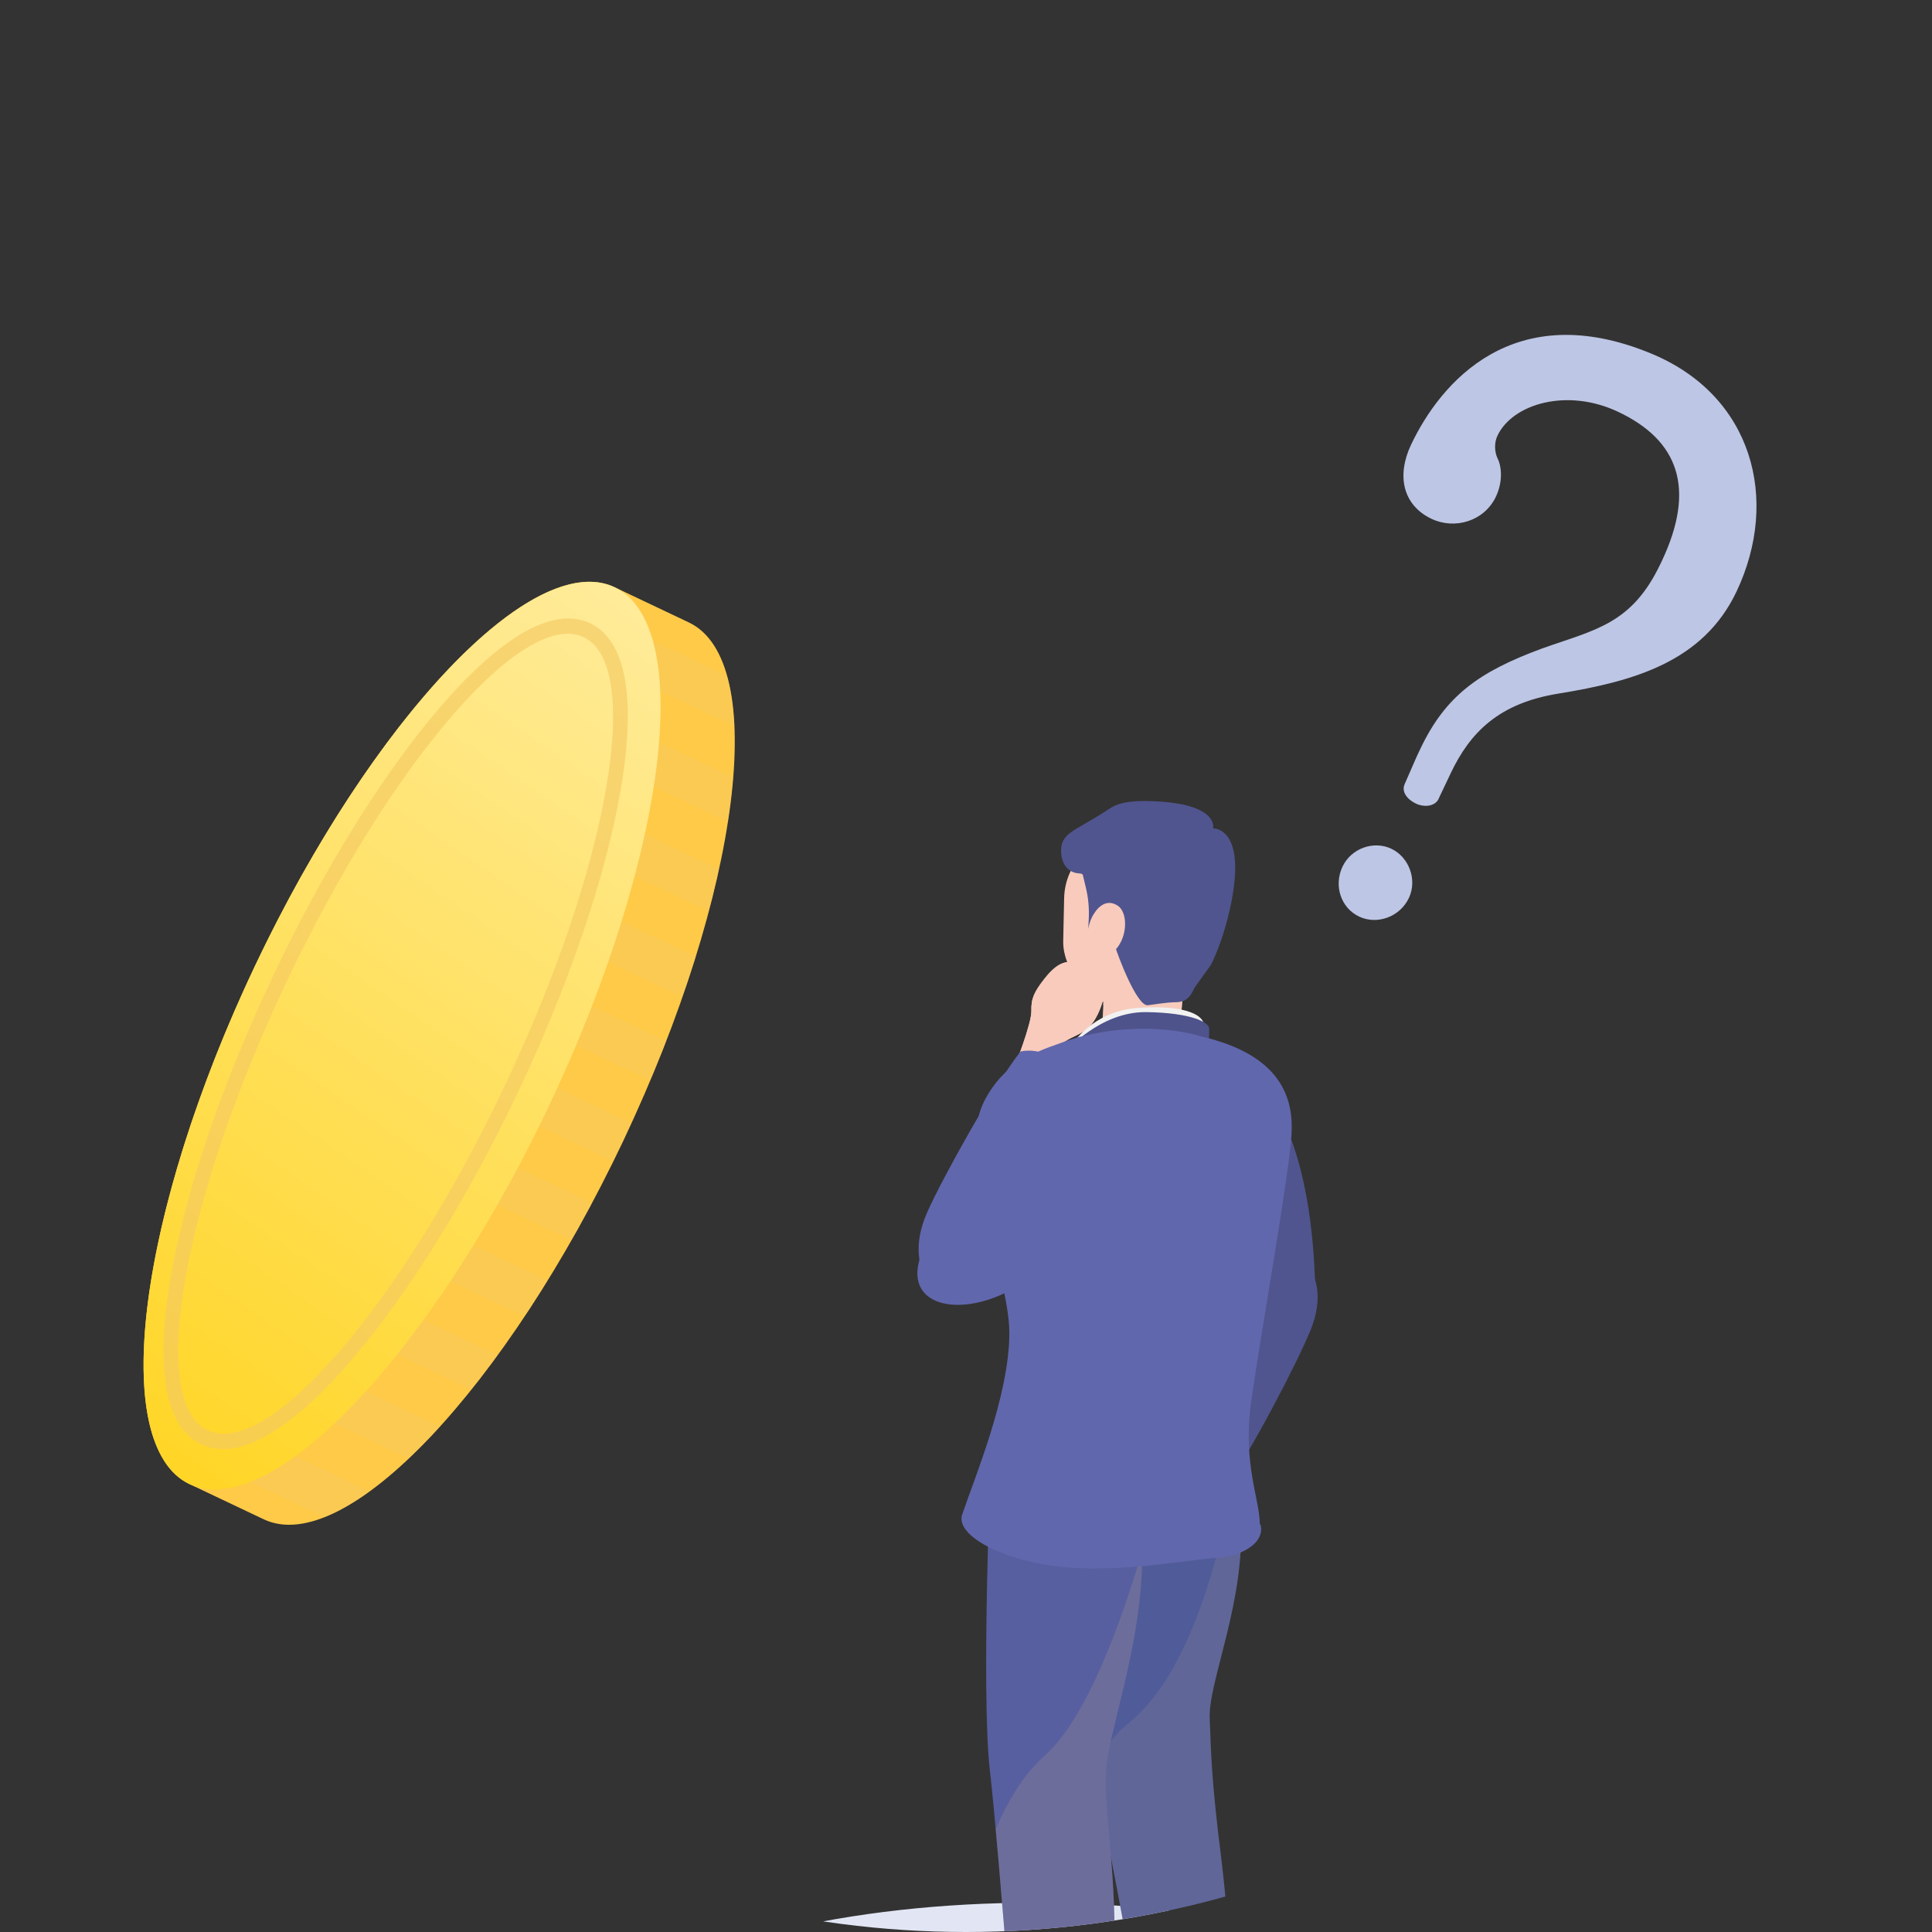 <?xml version="1.0" encoding="UTF-8"?>
<svg xmlns="http://www.w3.org/2000/svg" xmlns:xlink="http://www.w3.org/1999/xlink" viewBox="0 0 300 300">
  <rect x="0" y="0" width="300" height="300" fill="#333333" stroke="none"/>
  <defs>
    <style>
      .cls-1 {
        opacity: .4;
      }

      .cls-1, .cls-2, .cls-3, .cls-4, .cls-5, .cls-6, .cls-7 {
        mix-blend-mode: multiply;
      }

      .cls-8 {
        fill: url(#_名称未設定グラデーション_2);
      }

      .cls-8, .cls-9, .cls-2, .cls-3, .cls-10, .cls-11, .cls-4, .cls-12, .cls-13, .cls-14, .cls-5, .cls-15, .cls-6, .cls-16, .cls-17, .cls-18, .cls-19, .cls-20 {
        stroke-width: 0px;
      }

      .cls-9 {
        fill: #50558f;
      }

      .cls-2 {
        fill: #dbdcdc;
        opacity: .32;
      }

      .cls-3, .cls-15 {
        fill: #f8cbbc;
      }

      .cls-10, .cls-21 {
        fill: #505c99;
      }

      .cls-11 {
        fill: #575fa0;
      }

      .cls-22 {
        clip-path: url(#clippath-2);
      }

      .cls-4 {
        opacity: .65;
      }

      .cls-4, .cls-12 {
        fill: #f5ca63;
      }

      .cls-23 {
        isolation: isolate;
      }

      .cls-13 {
        fill: #ffca48;
      }

      .cls-14 {
        fill: none;
      }

      .cls-24 {
        clip-path: url(#clippath-1);
      }

      .cls-5 {
        opacity: .15;
      }

      .cls-5, .cls-6 {
        fill: #bea090;
      }

      .cls-6 {
        opacity: .22;
      }

      .cls-25 {
        clip-path: url(#clippath);
      }

      .cls-26 {
        clip-path: url(#clippath-3);
      }

      .cls-16 {
        fill: #e2e6f4;
      }

      .cls-17 {
        fill: #bdc6e4;
      }

      .cls-27 {
        clip-path: url(#clippath-5);
      }

      .cls-18 {
        fill: #4e538c;
      }

      .cls-19 {
        fill: #f2f2f2;
      }

      .cls-20 {
        fill: #6167ad;
      }
    </style>
    <clipPath id="clippath">
      <circle class="cls-14" cx="150" cy="150" r="150"/>
    </clipPath>
    <clipPath id="clippath-1">
      <path class="cls-14" d="m39.59,149.99c-18.23,38.46-22.77,74.48-10.16,80.46l11.53,5.47c12.62,5.98,37.62-20.35,55.84-58.81,18.23-38.46,22.77-74.48,10.16-80.46l-11.53-5.47c-12.62-5.98-37.62,20.35-55.84,58.81Z"/>
    </clipPath>
    <linearGradient id="_名称未設定グラデーション_2" data-name="名称未設定グラデーション 2" x1="-4778.06" y1="2266.14" x2="-4930.3" y2="2242.14" gradientTransform="translate(4913.78 -2093.77)" gradientUnits="userSpaceOnUse">
      <stop offset="0" stop-color="#ffeb98"/>
      <stop offset="1" stop-color="#ffd523"/>
    </linearGradient>
    <clipPath id="clippath-2">
      <path class="cls-10" d="m185.22,219.38s6.43,3.5,7.39,16.16c.96,12.65-4.99,25.53-4.77,31.22.22,5.7.27,9.64,1.77,21.6,1.5,11.96,2.61,34.31,2.61,34.31,0,0-6.64,4.33-13.26.71,0,0-7.15-40.16-9.9-51.94-2.74-11.78,1.35-48.4,1.35-48.4l14.81-3.67Z"/>
    </clipPath>
    <clipPath id="clippath-3">
      <path class="cls-14" d="m174.49,223.34s3.27,7.76,2.81,20.44c-.46,12.68-5.1,25.1-5.52,30.79s1.14,13.06,1.3,25.12c.16,12.06-1.25,34.39-1.25,34.39,0,0-7.08,3.56-13.25-.77,0,0-3.46-46.35-4.87-58.36-1.41-12.01.2-50.14.2-50.14l20.59-1.46Z"/>
    </clipPath>
    <clipPath id="clippath-5">
      <path class="cls-14" d="m177.3,159.8c-8.74-.39-17.08,3.28-21.54,10.88-4.47,7.59,3.03,22.88,3.06,30.71.03,7.83-1.15,14.86-2.28,19.47-1.14,4.61,9.62,8.74,18.3,9.13,8.68.39,17.8-4.01,19.12-7.37,1.32-3.36-2.34-7.77-.91-17.04,1.43-9.27,4.88-27.27,5.25-32.55.36-5.28-1.98-12.37-20.98-13.22Z"/>
    </clipPath>
  </defs>
  <g class="cls-23">
    <g id="_レイヤー_2" data-name="レイヤー 2">
      <g id="_レイヤー_1-2" data-name="レイヤー 1">
        <g class="cls-25">
          <g>
            <path class="cls-13" d="m39.59,149.99c-18.23,38.46-22.77,74.48-10.16,80.46l11.53,5.47c12.62,5.98,37.62-20.35,55.84-58.81,18.23-38.46,22.77-74.48,10.16-80.46l-11.53-5.47c-12.62-5.98-37.62,20.35-55.84,58.81Z"/>
            <g class="cls-24">
              <g class="cls-1">
                <rect class="cls-12" x="47.46" y="163.03" width="6.56" height="138.08" transform="translate(-180.7 178.54) rotate(-64.64)"/>
                <rect class="cls-12" x="53.38" y="150.54" width="6.56" height="138.08" transform="translate(-166.03 176.75) rotate(-64.64)"/>
                <rect class="cls-12" x="59.29" y="138.05" width="6.56" height="138.08" transform="translate(-151.36 174.96) rotate(-64.64)"/>
                <rect class="cls-12" x="65.21" y="125.56" width="6.56" height="138.08" transform="translate(-136.69 173.16) rotate(-64.64)"/>
                <rect class="cls-12" x="71.13" y="113.07" width="6.56" height="138.08" transform="translate(-122.02 171.37) rotate(-64.64)"/>
                <rect class="cls-12" x="77.05" y="100.58" width="6.56" height="138.08" transform="translate(-107.35 169.58) rotate(-64.64)"/>
                <rect class="cls-12" x="82.97" y="88.09" width="6.56" height="138.08" transform="translate(-92.68 167.78) rotate(-64.64)"/>
                <rect class="cls-12" x="88.89" y="75.61" width="6.56" height="138.08" transform="translate(-78.01 165.99) rotate(-64.64)"/>
                <rect class="cls-12" x="94.8" y="63.12" width="6.56" height="138.08" transform="translate(-63.34 164.2) rotate(-64.64)"/>
                <rect class="cls-12" x="100.72" y="50.63" width="6.56" height="138.08" transform="translate(-48.67 162.41) rotate(-64.64)"/>
                <rect class="cls-12" x="106.64" y="38.14" width="6.56" height="138.08" transform="translate(-34 160.61) rotate(-64.64)"/>
              </g>
            </g>
            <ellipse class="cls-8" cx="62.43" cy="160.81" rx="77.06" ry="25.28" transform="translate(-109.62 148.36) rotate(-64.64)"/>
            <path class="cls-4" d="m44.48,152.48c16.12-34.01,36.77-57.98,46.14-53.54,9.37,4.44,3.9,35.61-12.22,69.62-16.12,34.01-36.77,57.98-46.14,53.54-9.37-4.44-3.9-35.61,12.22-69.62m-2.06-.97c-7.89,16.65-13.52,33.17-15.87,46.54-2.54,14.49-.93,23.56,4.68,26.22,5.61,2.66,13.65-1.83,23.25-12.98,8.86-10.28,18.08-25.11,25.97-41.75,7.89-16.65,13.52-33.17,15.87-46.54,2.54-14.49.93-23.56-4.68-26.22-5.61-2.66-13.65,1.83-23.25,12.98-8.86,10.28-18.08,25.11-25.97,41.75h0Z"/>
          </g>
          <ellipse class="cls-16" cx="160.38" cy="329.11" rx="80.33" ry="33.65"/>
          <g>
            <path class="cls-15" d="m171.61,153.36c-.06-1.19-.17-1.84-2.74-3.16-2.57-1.32-4.26-1.34-6.72,1.82-1.53,1.96-2.06,3.02-2,4.96s-2.65,8.79-2.65,8.79l5.9,1.41s.54-4.38,1.6-5.2,1.96-1,3.37-1.89c2.28-1.44,3.28-5.7,3.23-6.72Z"/>
            <g class="cls-7">
              <path class="cls-15" d="m171.61,153.36c-.06-1.19-.17-1.84-2.74-3.16-2.57-1.32-4.26-1.34-6.72,1.82-1.53,1.96-2.06,3.02-2,4.96s-2.65,8.79-2.65,8.79l5.9,1.41s.54-4.38,1.6-5.2,1.96-1,3.37-1.89c2.28-1.44,3.28-5.7,3.23-6.72Z"/>
            </g>
            <g>
              <g>
                <path class="cls-15" d="m184.12,228s.12.5-1.17,1.57-3.17.23-5.03,1.14c-1.86.91-7.23,3.11-6.58,4.48.65,1.37,3.55-.95,5.1-.87,1.54.08.74,1.69-.15,2.88-.89,1.19,1,4.59,4.24,6.14,3.24,1.55,4.51,1,6.33-1.51,1.82-2.5,2.45-3.83,2.3-6.23s1.32-5.6,1.32-5.6l-6.35-2Z"/>
                <path class="cls-15" d="m176.64,237.05s-2.38,2.07-4.25,4.17c-1.87,2.1-3.49,3.72-3,4.39s1.04.46,2.3-.58c1.26-1.05,6.31-5.73,6.31-5.73l-1.36-2.24Z"/>
                <path class="cls-15" d="m177.66,240.31s-2.18,2.28-3.84,4.54c-1.66,2.27-3.12,4.03-2.58,4.65s1.08.36,2.24-.8,5.74-6.29,5.74-6.29l-1.56-2.1Z"/>
                <path class="cls-15" d="m180.08,241.98s-1.95,2.48-3.39,4.89c-1.44,2.41-2.72,4.31-2.12,4.88s1.11.26,2.15-1.01c1.04-1.26,5.12-6.81,5.12-6.81l-1.75-1.94Z"/>
                <path class="cls-15" d="m184.39,240.25s-1.56,2.74-2.62,5.34-2.05,4.67-1.37,5.14c.68.47,1.13.09,1.97-1.32.84-1.41,4.04-7.51,4.04-7.51l-2.02-1.66Z"/>
              </g>
              <path class="cls-9" d="m190.46,230.59c3.75-5.06,11.01-19.06,13.04-24.04,2.03-4.97.88-8.46-.45-9.97s-6.59-4.64-11.24,3.69c-4.65,8.33-8.29,27.63-8.29,27.63,0,0,.55.97,2.7,2.15s4.24.54,4.24.54Z"/>
            </g>
            <path class="cls-9" d="m191.99,166.04s.41-3.84,5.68,4.89c5.27,8.73,6.29,20.87,6.53,28.23.24,7.37-2.76,7.69-8.23,4.11-5.47-3.58-9.12-16.63-10.34-20.17-2.56-7.41-6.78-18.23,6.36-17.07Z"/>
            <g>
              <path class="cls-21" d="m185.22,219.38s6.43,3.5,7.39,16.16c.96,12.65-4.99,25.53-4.77,31.22.22,5.7.27,9.64,1.77,21.6,1.5,11.96,2.61,34.31,2.61,34.31,0,0-6.64,4.33-13.26.71,0,0-7.15-40.16-9.9-51.94-2.74-11.78,1.35-48.4,1.35-48.4l14.81-3.67Z"/>
              <g class="cls-22">
                <path class="cls-5" d="m192.75,221.35s-3.47,34.79-17.31,46.05c-13.84,11.26-10.05,39.55-10.05,39.55l5.95,24.45,24.02-2.98-2.6-107.08Z"/>
              </g>
            </g>
            <path class="cls-11" d="m174.49,223.34s3.27,7.76,2.81,20.44c-.46,12.68-5.1,25.1-5.52,30.79s1.14,13.06,1.3,25.12c.16,12.06-1.25,34.39-1.25,34.39,0,0-7.08,3.56-13.25-.77,0,0-3.46-46.35-4.87-58.36-1.41-12.01.2-50.14.2-50.14l20.59-1.46Z"/>
            <g class="cls-26">
              <path class="cls-6" d="m181.26,225.69s-7.78,36.94-19.06,46.95c-11.28,10.01-13.17,35-13.17,35l2.15,36.3,25.78.93,4.3-119.19Z"/>
            </g>
            <path class="cls-20" d="m158.46,163.29c-4.12,5.23-12.21,19.8-14.5,24.99-2.29,5.19-1.18,8.91.17,10.54,1.36,1.63,6.82,5.1,11.98-3.56,5.17-8.65,9.6-28.93,9.6-28.93,0,0-.55-1.05-2.78-2.35-2.23-1.3-4.47-.7-4.47-.7Z"/>
            <path class="cls-15" d="m171.55,150.97l-.5,11.03s3.75,1.87,7.74,2.05c2.21.1,4.34-1.68,4.34-1.68l.68-10.84-12.27-.55Z"/>
            <path class="cls-3" d="m171.32,155.99s1.98,3.08,6.22,3.16c4.24.08,5.96-2.61,5.96-2.61l.31-5.01-12.27-.55-.23,5.01Z"/>
            <path class="cls-19" d="m166.48,162.21s3.14-5.18,10.1-5.69c6.96-.52,10.22.92,10.35,2.58s-1.56,5.11-1.56,5.11l-18.9-2Z"/>
            <path class="cls-20" d="m165.15,143.62s2.01,9.14,5.71,9.38l.86-8.33-6.57-1.05Z"/>
            <path class="cls-18" d="m165.45,163.32s5.35-6.26,12.55-6.16c7.2.1,9.63,1.65,9.74,2.44.11.79-.19,4.23-.19,4.23l-22.1-.52Z"/>
            <g>
              <g class="cls-27">
                <path class="cls-2" d="m155.92,165.1s.3,17.33,5.99,29.15c5.69,11.82-.53,19.01,2.28,25.23s21.1,8.82,34.02,8.54l-24.68,8.28-26.57-2.45-.17-44.07,1.12-24.92,8,.24Z"/>
              </g>
              <path class="cls-20" d="m149.41,235.17c1.87-5.58,7.32-18.45,7.32-28.18,0-9.74-8.84-26.9-3.71-36.37,2.8-5.17,6.81-6.98,11.56-8.62.69-.27,1.46-.53,2.32-.78.14-.05.29-.1.43-.14.18-.06.37-.1.55-.12.04,0,.08-.02.11-.03,10.79-2.67,18.49,0,18.49,0,12.69,2.9,14.43,9.87,14.06,15.33-.45,6.67-4.53,29.43-6.23,41.14-1.41,9.77,1.28,15.26,1.32,19.27l.1.11s.96,2.53-3.06,4.28c-1.15.5-2.39.76-3.64.84-4.29.24-14.96,2.38-24.38,1.39-8.67-.91-16.37-4.78-15.24-8.14Z"/>
            </g>
            <rect class="cls-15" x="165.16" y="129.56" width="20.64" height="26.93" rx="10.13" ry="10.13" transform="translate(3.14 -3.77) rotate(1.24)"/>
            <path class="cls-20" d="m158.8,167.84s7.15-8.15,15.04-.25c7.89,7.91-10.07,27.6-12.8,29.93-9.94,8.48-23.63,6.16-16.71-5.3,3.18-5.27,9.96-17.47,14.46-24.38Z"/>
            <path class="cls-9" d="m188.02,149.84l-2.55,3.55c-.94,2.21-2.05,2.22-3.16,2.24-1.17.03-3.41.37-4.06.46-1.71.25-4.74-7.89-5.05-9.01-1.12-4.06-3.72-11.39-5.53-11.45-1.81-.06-2.86-1.44-2.91-3.43-.05-2.09,1.24-2.86,3.06-3.92,1.1-.63,2.79-1.61,3.78-2.27,1.3-.87,2.47-1.8,7.43-1.6,10.38.4,9.33,4.22,9.33,4.22,0,0,4.05-.21,3.36,7.89-.45,5.26-2.48,11.05-3.71,13.32Z"/>
            <path class="cls-9" d="m172.88,140.15s-2.83,1.37-3.29,2.23-.61,1.86-.61,1.86l.08-1.52c.09-1.68-.07-3.36-.47-4.99l-.51-2.11,4.8,4.52Z"/>
            <path class="cls-15" d="m169.63,142.32s1.46-3.21,3.88-1.72c2.42,1.49,1.19,8.91-4.02,8.06l.14-6.34Z"/>
          </g>
          <path class="cls-17" d="m223.4,124.03c-.59,1.24-2.3,1.34-3.54.75-1.36-.65-2.31-1.85-1.72-3.09l1.87-4.27.53-1.12c3.88-8.18,9.01-11.97,18.93-15.61,8.22-2.93,13.9-3.73,18.37-13.15l.18-.37c5.4-11.4,2.55-18.82-6.75-23.22-7.93-3.76-16.4-1.25-18.75,3.71-.53,1.12-.44,2.52.01,3.5.64,1.21.87,3.6-.24,5.95-1.82,3.84-6.39,5.16-9.99,3.46-4.46-2.11-5.48-6.69-3.19-11.52,4.58-9.66,15.94-23.03,37.36-14.12,15.7,6.53,19.93,22.67,13.18,36.92-5.17,10.9-15.91,13.94-27.59,15.84-9.35,1.49-13.79,6.06-16.79,12.37l-1.88,3.96Zm-14.93,10.53c1.34-2.83,4.82-4.07,7.57-2.77,2.75,1.3,4.07,4.82,2.73,7.65-1.42,2.99-4.97,4.19-7.72,2.89-2.83-1.34-3.99-4.78-2.58-7.77Z"/>
        </g>
      </g>
    </g>
  </g>
</svg>